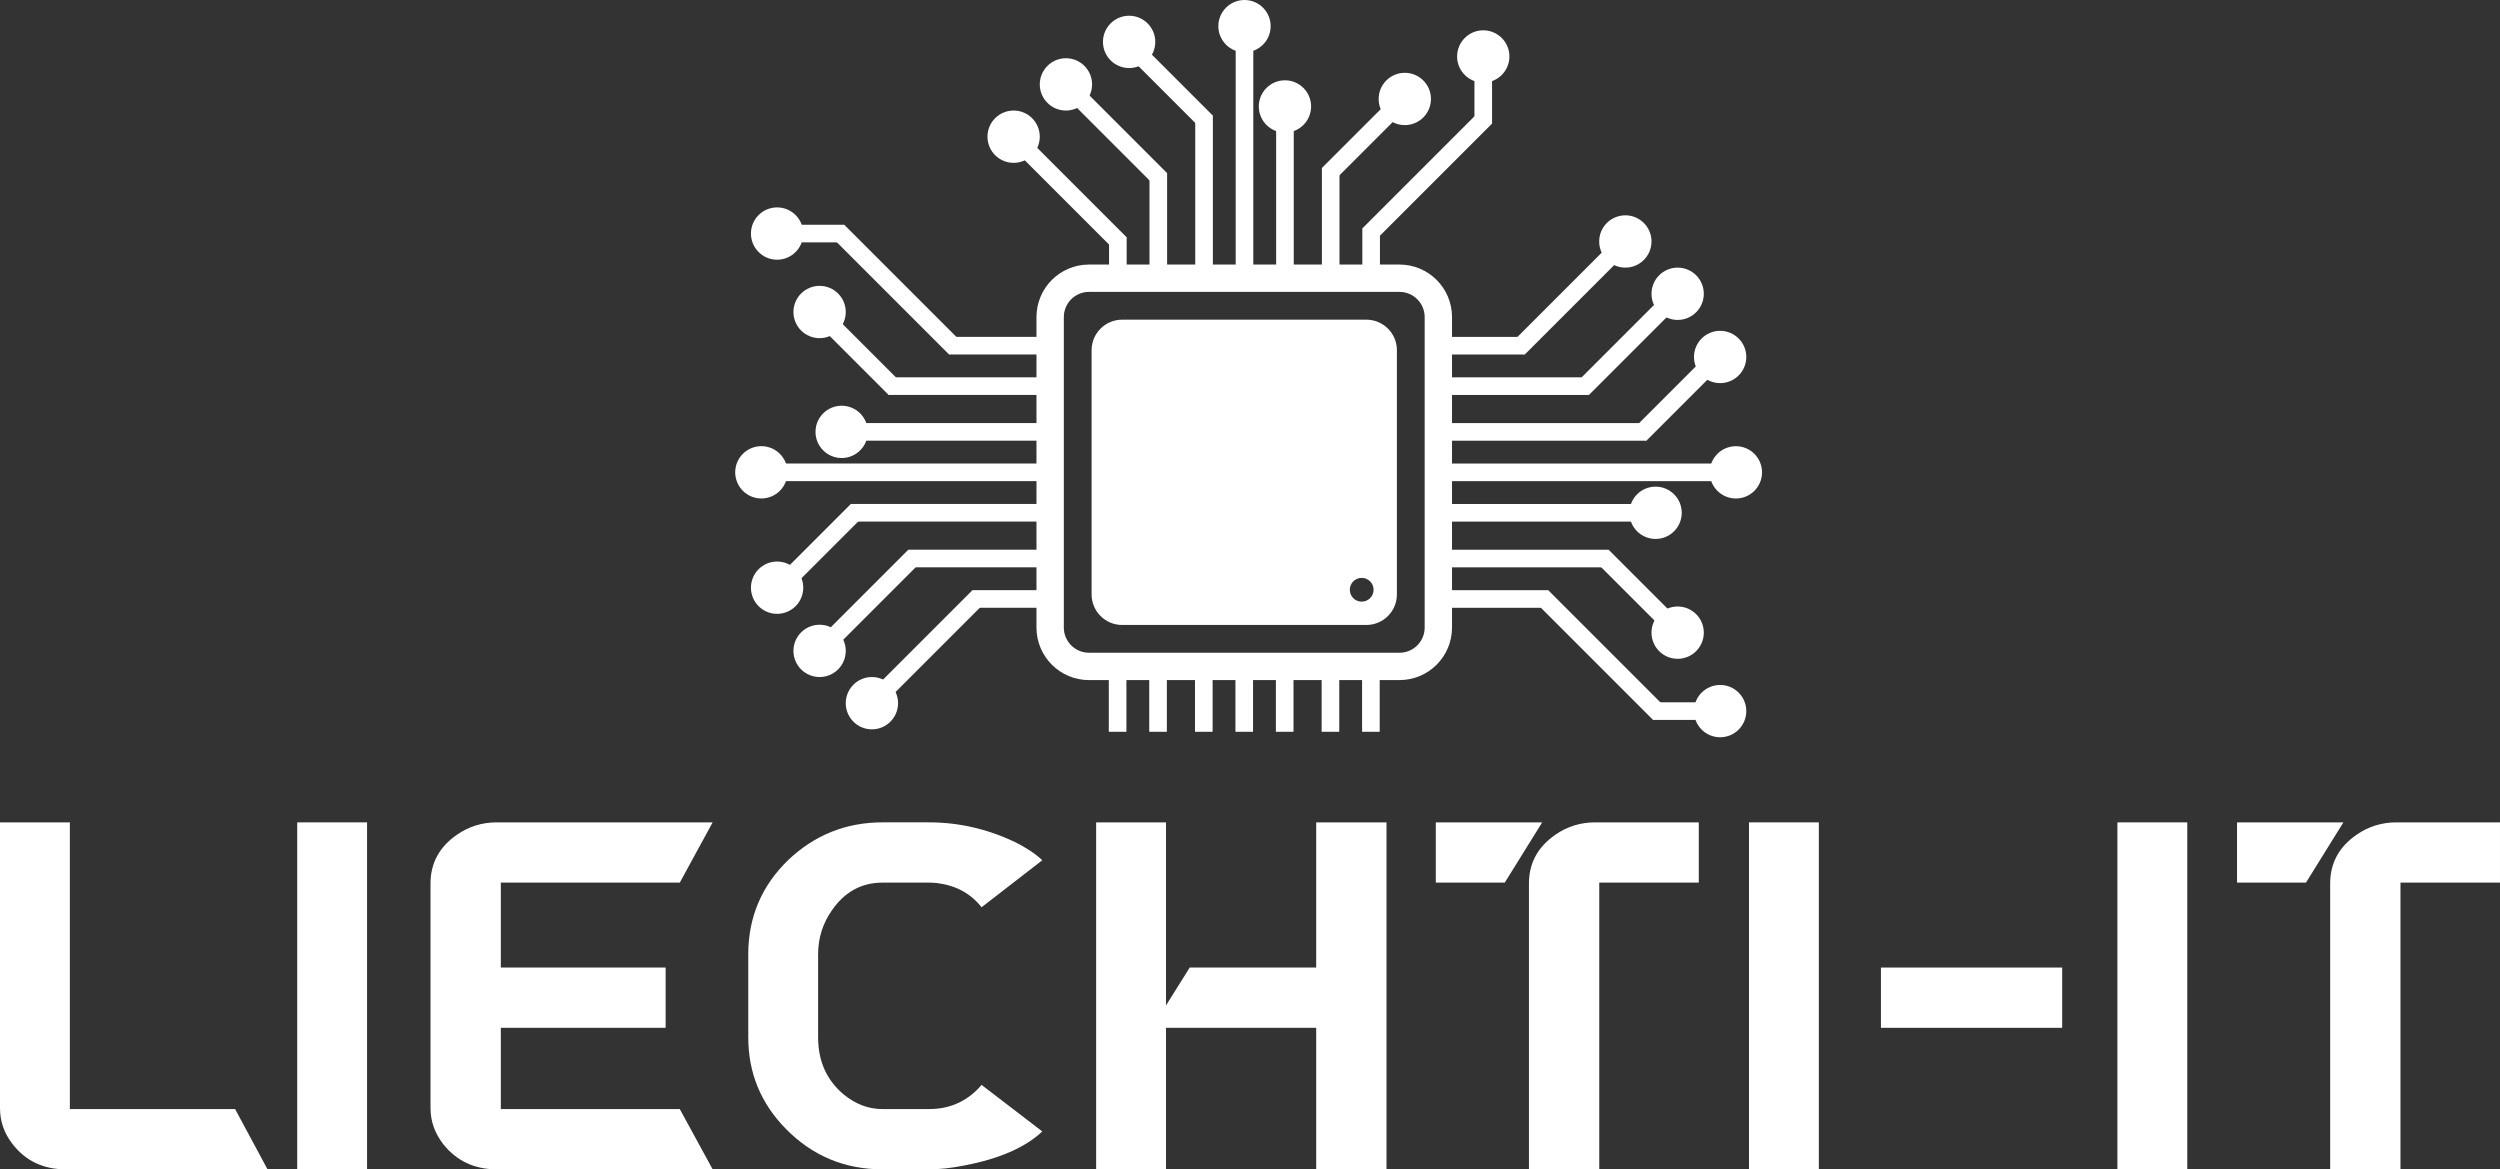 <?xml version="1.0" encoding="UTF-8" standalone="no"?><!DOCTYPE svg PUBLIC "-//W3C//DTD SVG 1.1//EN" "http://www.w3.org/Graphics/SVG/1.1/DTD/svg11.dtd"><svg width="100%" height="100%" viewBox="0 0 22340 10450" version="1.1" xmlns="http://www.w3.org/2000/svg" xmlns:xlink="http://www.w3.org/1999/xlink" xml:space="preserve" xmlns:serif="http://www.serif.com/" style="fill-rule:evenodd;clip-rule:evenodd;stroke-linecap:round;stroke-linejoin:round;stroke-miterlimit:1.5;"><rect x="0" y="0" width="22340" height="10450" fill="#333333" stroke="none"/><path d="M624.179,9910.68l1476.82,0l289.654,538.508l-1803.19,0.001c-201.262,-0.001 -360.366,-76.155 -477.312,-228.459c-73.433,-95.191 -110.15,-201.262 -110.15,-318.208l0,-2553.83l624.179,-0l0,2561.99Z" style="fill:#fff;fill-rule:nonzero;"/><rect x="2655.84" y="7348.68" width="624.179" height="3100.5" style="fill:#fff;"/><path d="M4475.34,9184.51l-0,726.17l1599.2,0l293.733,538.509l-1929.65,-0c-198.542,-0 -357.646,-74.792 -477.317,-224.379c-76.15,-97.909 -114.229,-205.342 -114.229,-322.288l0,-2007.17c0,-182.225 78.875,-327.729 236.621,-436.52c106.067,-73.43 224.375,-110.146 354.925,-110.146l1929.65,-0l-293.733,538.508l-1599.2,0l-0,758.804l1472.74,0l0,538.509l-1472.74,-0Z" style="fill:#fff;fill-rule:nonzero;"/><path d="M7310.67,8527.68l-0,742.488c-0,212.141 76.154,382.125 228.458,509.954c106.071,87.029 221.658,130.546 346.767,130.546l416.121,-0c168.621,-0 311.408,-57.117 428.358,-171.342c16.317,-16.321 29.917,-31.279 40.796,-44.879l542.587,416.121c-152.304,144.146 -387.562,246.137 -705.77,305.971c-111.513,21.758 -213.5,32.637 -305.971,32.637l-416.121,0c-337.246,0 -624.179,-119.671 -860.796,-359.004c-225.737,-228.458 -338.608,-501.792 -338.608,-820.004l-0,-742.488c-0,-331.808 119.666,-613.3 359.004,-844.479c236.617,-223.017 516.75,-334.525 840.4,-334.525l416.121,0c263.812,0 519.471,58.471 766.966,175.421c103.35,51.675 184.942,106.071 244.775,163.183l-542.587,420.2c-95.192,-122.387 -227.1,-194.458 -395.721,-216.216c-27.2,-2.721 -51.675,-4.08 -73.433,-4.08l-416.121,0c-187.663,0 -338.608,82.95 -452.838,248.855c-81.591,116.95 -122.387,247.495 -122.387,391.641Z" style="fill:#fff;fill-rule:nonzero;"/><path d="M10419.3,8984.6l212.137,-338.608l1130.05,-0l0,-1297.31l628.263,0l-0.001,3100.5l-628.262,0l0,-1264.68l-1342.19,-0l-0,1264.68l-624.184,0l0,-3100.5l624.184,0l-0,1635.92Z" style="fill:#fff;fill-rule:nonzero;"/><path d="M14290.9,10449.2l-628.258,0l-0,-2553.83c-0,-182.225 78.871,-327.729 236.617,-436.521c106.066,-73.429 224.374,-110.146 354.924,-110.146l926.071,0l0,538.509l-889.354,-0l0,2561.99Zm-509.95,-3100.5l-334.529,538.509l-616.021,-0l0,-538.509l950.55,0Z" style="fill:#fff;fill-rule:nonzero;"/><rect x="15629" y="7348.68" width="624.179" height="3100.5" style="fill:#fff;"/><rect x="16808" y="8646.01" width="1619.6" height="538.508" style="fill:#fff;"/><rect x="18921.2" y="7348.68" width="624.179" height="3100.5" style="fill:#fff;"/><path d="M21450.6,10449.2l-628.259,0l0,-2553.83c0,-182.225 78.871,-327.729 236.617,-436.521c106.071,-73.429 224.379,-110.146 354.925,-110.146l926.071,0l-0,538.509l-889.354,-0l-0,2561.99Zm-509.95,-3100.5l-334.53,538.509l-616.02,-0l-0,-538.509l950.55,0Z" style="fill:#fff;fill-rule:nonzero;"/><path d="M12853,2833.1c0,-191.45 -155.433,-346.883 -346.883,-346.883l-2775.06,-0.001c-191.45,0.001 -346.883,155.434 -346.883,346.884l0,2775.06c0,191.45 155.433,346.883 346.883,346.883l2775.06,0.001c191.45,-0.001 346.883,-155.434 346.883,-346.884l0,-2775.06Z" style="fill:none;stroke:#fff;stroke-width:244.42px;"/><rect x="8480.63" y="3010.26" width="903.55" height="157.35" style="fill:#fff;"/><path d="M8591.96,3056.35l-1047.99,-1047.99l-111.263,111.267l1047.99,1047.99l111.267,-111.262Z" style="fill:#fff;"/><path d="M8052,3417.8l-686.108,-686.108l-111.263,111.267l686.109,686.108l111.262,-111.267Z" style="fill:#fff;"/><rect x="6973.46" y="2008.39" width="570.492" height="157.35" style="fill:#fff;"/><rect x="7940.55" y="3371.72" width="1443.65" height="157.35" style="fill:#fff;"/><rect x="7543.96" y="3780.51" width="1840.24" height="157.35" style="fill:#fff;"/><rect x="6849.13" y="4141.93" width="2535.07" height="157.35" style="fill:#fff;"/><rect x="7603.13" y="4503.39" width="1781.07" height="157.35" style="fill:#fff;"/><rect x="8116.88" y="4912.18" width="1267.33" height="157.35" style="fill:#fff;"/><rect x="8690.63" y="5273.64" width="693.583" height="157.35" style="fill:#fff;"/><path d="M8690.13,5273.64l-1010.08,1010.08l111.266,111.262l1010.08,-1010.08l-111.263,-111.262Z" style="fill:#fff;"/><path d="M8116.84,4912.18l-904.146,904.142l111.266,111.262l904.142,-904.141l-111.262,-111.263Z" style="fill:#fff;"/><path d="M7603.17,4503.39l-754.05,754.054l111.262,111.262l754.05,-754.05l-111.262,-111.266Z" style="fill:#fff;"/><rect x="9908.25" y="5955.05" width="157.35" height="584.175" style="fill:#fff;"/><rect x="10269.7" y="5955.05" width="157.35" height="584.175" style="fill:#fff;"/><rect x="10678.5" y="5955.05" width="157.35" height="584.175" style="fill:#fff;"/><rect x="11039.9" y="5955.05" width="157.35" height="584.175" style="fill:#fff;"/><rect x="11401.4" y="5955.05" width="157.35" height="584.175" style="fill:#fff;"/><rect x="11810.2" y="5955.05" width="157.35" height="584.175" style="fill:#fff;"/><rect x="12171.6" y="5955.05" width="157.35" height="584.175" style="fill:#fff;"/><circle cx="7521.17" cy="3859.18" r="233.688" style="fill:#fff;"/><circle cx="7323.96" cy="2788.1" r="233.688" style="fill:#fff;"/><circle cx="6944.21" cy="2087.05" r="233.688" style="fill:#fff;"/><circle cx="6803.55" cy="4220.64" r="233.688" style="fill:#fff;"/><circle cx="6944.21" cy="5251.6" r="233.688" style="fill:#fff;"/><circle cx="7323.96" cy="5816.35" r="233.688" style="fill:#fff;"/><circle cx="7791.34" cy="6283.72" r="233.688" style="fill:#fff;"/><rect x="12931.3" y="5273.89" width="903.55" height="157.35" style="fill:#fff;"/><path d="M13723.5,5385.14l1047.99,1047.99l111.266,-111.262l-1047.99,-1047.99l-111.263,111.262Z" style="fill:#fff;"/><path d="M14263.4,5023.72l686.108,686.108l111.263,-111.267l-686.109,-686.108l-111.262,111.267Z" style="fill:#fff;"/><rect x="14771.5" y="6275.8" width="570.492" height="157.35" style="fill:#fff;"/><rect x="12931.3" y="4912.43" width="1443.65" height="157.35" style="fill:#fff;"/><rect x="12931.3" y="4503.64" width="1840.24" height="157.35" style="fill:#fff;"/><rect x="12931.3" y="4142.22" width="2535.07" height="157.35" style="fill:#fff;"/><rect x="12931.3" y="3780.76" width="1781.07" height="157.35" style="fill:#fff;"/><rect x="12931.3" y="3371.97" width="1267.33" height="157.35" style="fill:#fff;"/><rect x="12931.3" y="3010.51" width="693.583" height="157.35" style="fill:#fff;"/><path d="M13625.3,3167.89l1010.08,-1010.08l-111.262,-111.262l-1010.08,1010.08l111.263,111.263Z" style="fill:#fff;"/><path d="M14198.6,3529.3l904.142,-904.141l-111.263,-111.263l-904.145,904.142l111.266,111.262Z" style="fill:#fff;"/><path d="M14712.3,3938.14l754.05,-754.055l-111.262,-111.262l-754.05,754.05l111.262,111.267Z" style="fill:#fff;"/><circle cx="14794.3" cy="4582.3" r="233.688" style="fill:#fff;"/><circle cx="14991.5" cy="5653.39" r="233.688" style="fill:#fff;"/><circle cx="15371.2" cy="6354.47" r="233.688" style="fill:#fff;"/><circle cx="15511.9" cy="4220.89" r="233.688" style="fill:#fff;"/><circle cx="15371.2" cy="3189.93" r="233.688" style="fill:#fff;"/><circle cx="14991.5" cy="2625.18" r="233.688" style="fill:#fff;"/><circle cx="14524.1" cy="2157.8" r="233.687" style="fill:#fff;"/><rect x="12173.8" y="2040.96" width="157.35" height="395.758" style="fill:#fff;"/><path d="M12285.1,2152.3l1047.99,-1047.99l-111.266,-111.263l-1047.99,1047.99l111.263,111.266Z" style="fill:#fff;"/><path d="M11923.6,1612.39l686.109,-686.109l-111.263,-111.262l-686.108,686.108l111.262,111.263Z" style="fill:#fff;"/><rect x="13175.7" y="533.813" width="157.354" height="570.496" style="fill:#fff;"/><rect x="11812.4" y="1501.22" width="157.35" height="935.504" style="fill:#fff;"/><rect x="11403.6" y="939.246" width="157.35" height="1497.48" style="fill:#fff;"/><rect x="11042.2" y="280.883" width="157.35" height="2155.84" style="fill:#fff;"/><rect x="10680.7" y="1033.02" width="157.35" height="1403.7" style="fill:#fff;"/><rect x="10271.9" y="1546.85" width="157.35" height="889.871" style="fill:#fff;"/><rect x="9910.45" y="2120.21" width="157.35" height="316.512" style="fill:#fff;"/><path d="M10067.8,2120.3l-1010.08,-1010.08l-111.263,111.262l1010.08,1010.08l111.267,-111.263Z" style="fill:#fff;"/><path d="M10429.3,1546.97l-904.141,-904.142l-111.263,111.263l904.142,904.145l111.262,-111.266Z" style="fill:#fff;"/><path d="M10838,1033.32l-754.05,-754.05l-111.263,111.262l754.05,754.05l111.263,-111.262Z" style="fill:#fff;"/><path d="M11716,951.313c-0,128.979 -104.717,233.691 -233.692,233.691c-128.975,0 -233.688,-104.712 -233.688,-233.691c0,-128.975 104.713,-233.688 233.688,-233.688c128.975,0 233.692,104.713 233.692,233.688Z" style="fill:#fff;"/><path d="M12787,884.296c0,128.979 -104.712,233.692 -233.691,233.692c-128.975,-0 -233.688,-104.713 -233.688,-233.692c0,-128.975 104.713,-233.688 233.688,-233.688c128.979,0 233.691,104.713 233.691,233.688Z" style="fill:#fff;"/><path d="M13488.1,504.554c-0,128.975 -104.713,233.688 -233.692,233.688c-128.975,-0 -233.688,-104.713 -233.688,-233.688c0,-128.979 104.713,-233.691 233.688,-233.691c128.979,-0 233.692,104.712 233.692,233.691Z" style="fill:#fff;"/><path d="M11354.5,233.692c0,128.975 -104.712,233.687 -233.687,233.687c-128.979,0 -233.692,-104.712 -233.692,-233.687c0,-128.979 104.713,-233.692 233.692,-233.692c128.975,0 233.687,104.713 233.687,233.692Z" style="fill:#fff;"/><path d="M10323.5,374.346c-0,128.975 -104.713,233.687 -233.688,233.687c-128.979,0 -233.691,-104.712 -233.691,-233.687c-0,-128.979 104.712,-233.692 233.691,-233.692c128.975,0 233.688,104.713 233.688,233.692Z" style="fill:#fff;"/><path d="M9758.8,754.088c-0,128.979 -104.713,233.691 -233.688,233.691c-128.979,0 -233.691,-104.712 -233.691,-233.691c-0,-128.975 104.712,-233.688 233.691,-233.688c128.975,0 233.688,104.712 233.688,233.688Z" style="fill:#fff;"/><path d="M9291.42,1221.47c-0,128.979 -104.713,233.691 -233.688,233.691c-128.975,0 -233.687,-104.712 -233.687,-233.691c-0,-128.975 104.712,-233.688 233.687,-233.688c128.975,0 233.688,104.713 233.688,233.688Z" style="fill:#fff;"/><path d="M12482.7,3129.39c-0,-150.567 -122.242,-272.809 -272.813,-272.809l-2182.48,0c-150.567,0 -272.808,122.242 -272.808,272.809l-0,2182.48c-0,150.567 122.241,272.812 272.808,272.812l2182.48,0c150.571,0 272.813,-122.245 272.813,-272.812l-0,-2182.48Zm-314.538,2034.55c58.613,-0.001 106.205,47.591 106.205,106.204c-0,58.616 -47.592,106.208 -106.205,106.208c-58.616,0 -106.208,-47.592 -106.208,-106.208c0,-58.613 47.592,-106.204 106.208,-106.204Z" style="fill:#fff;"/></svg>